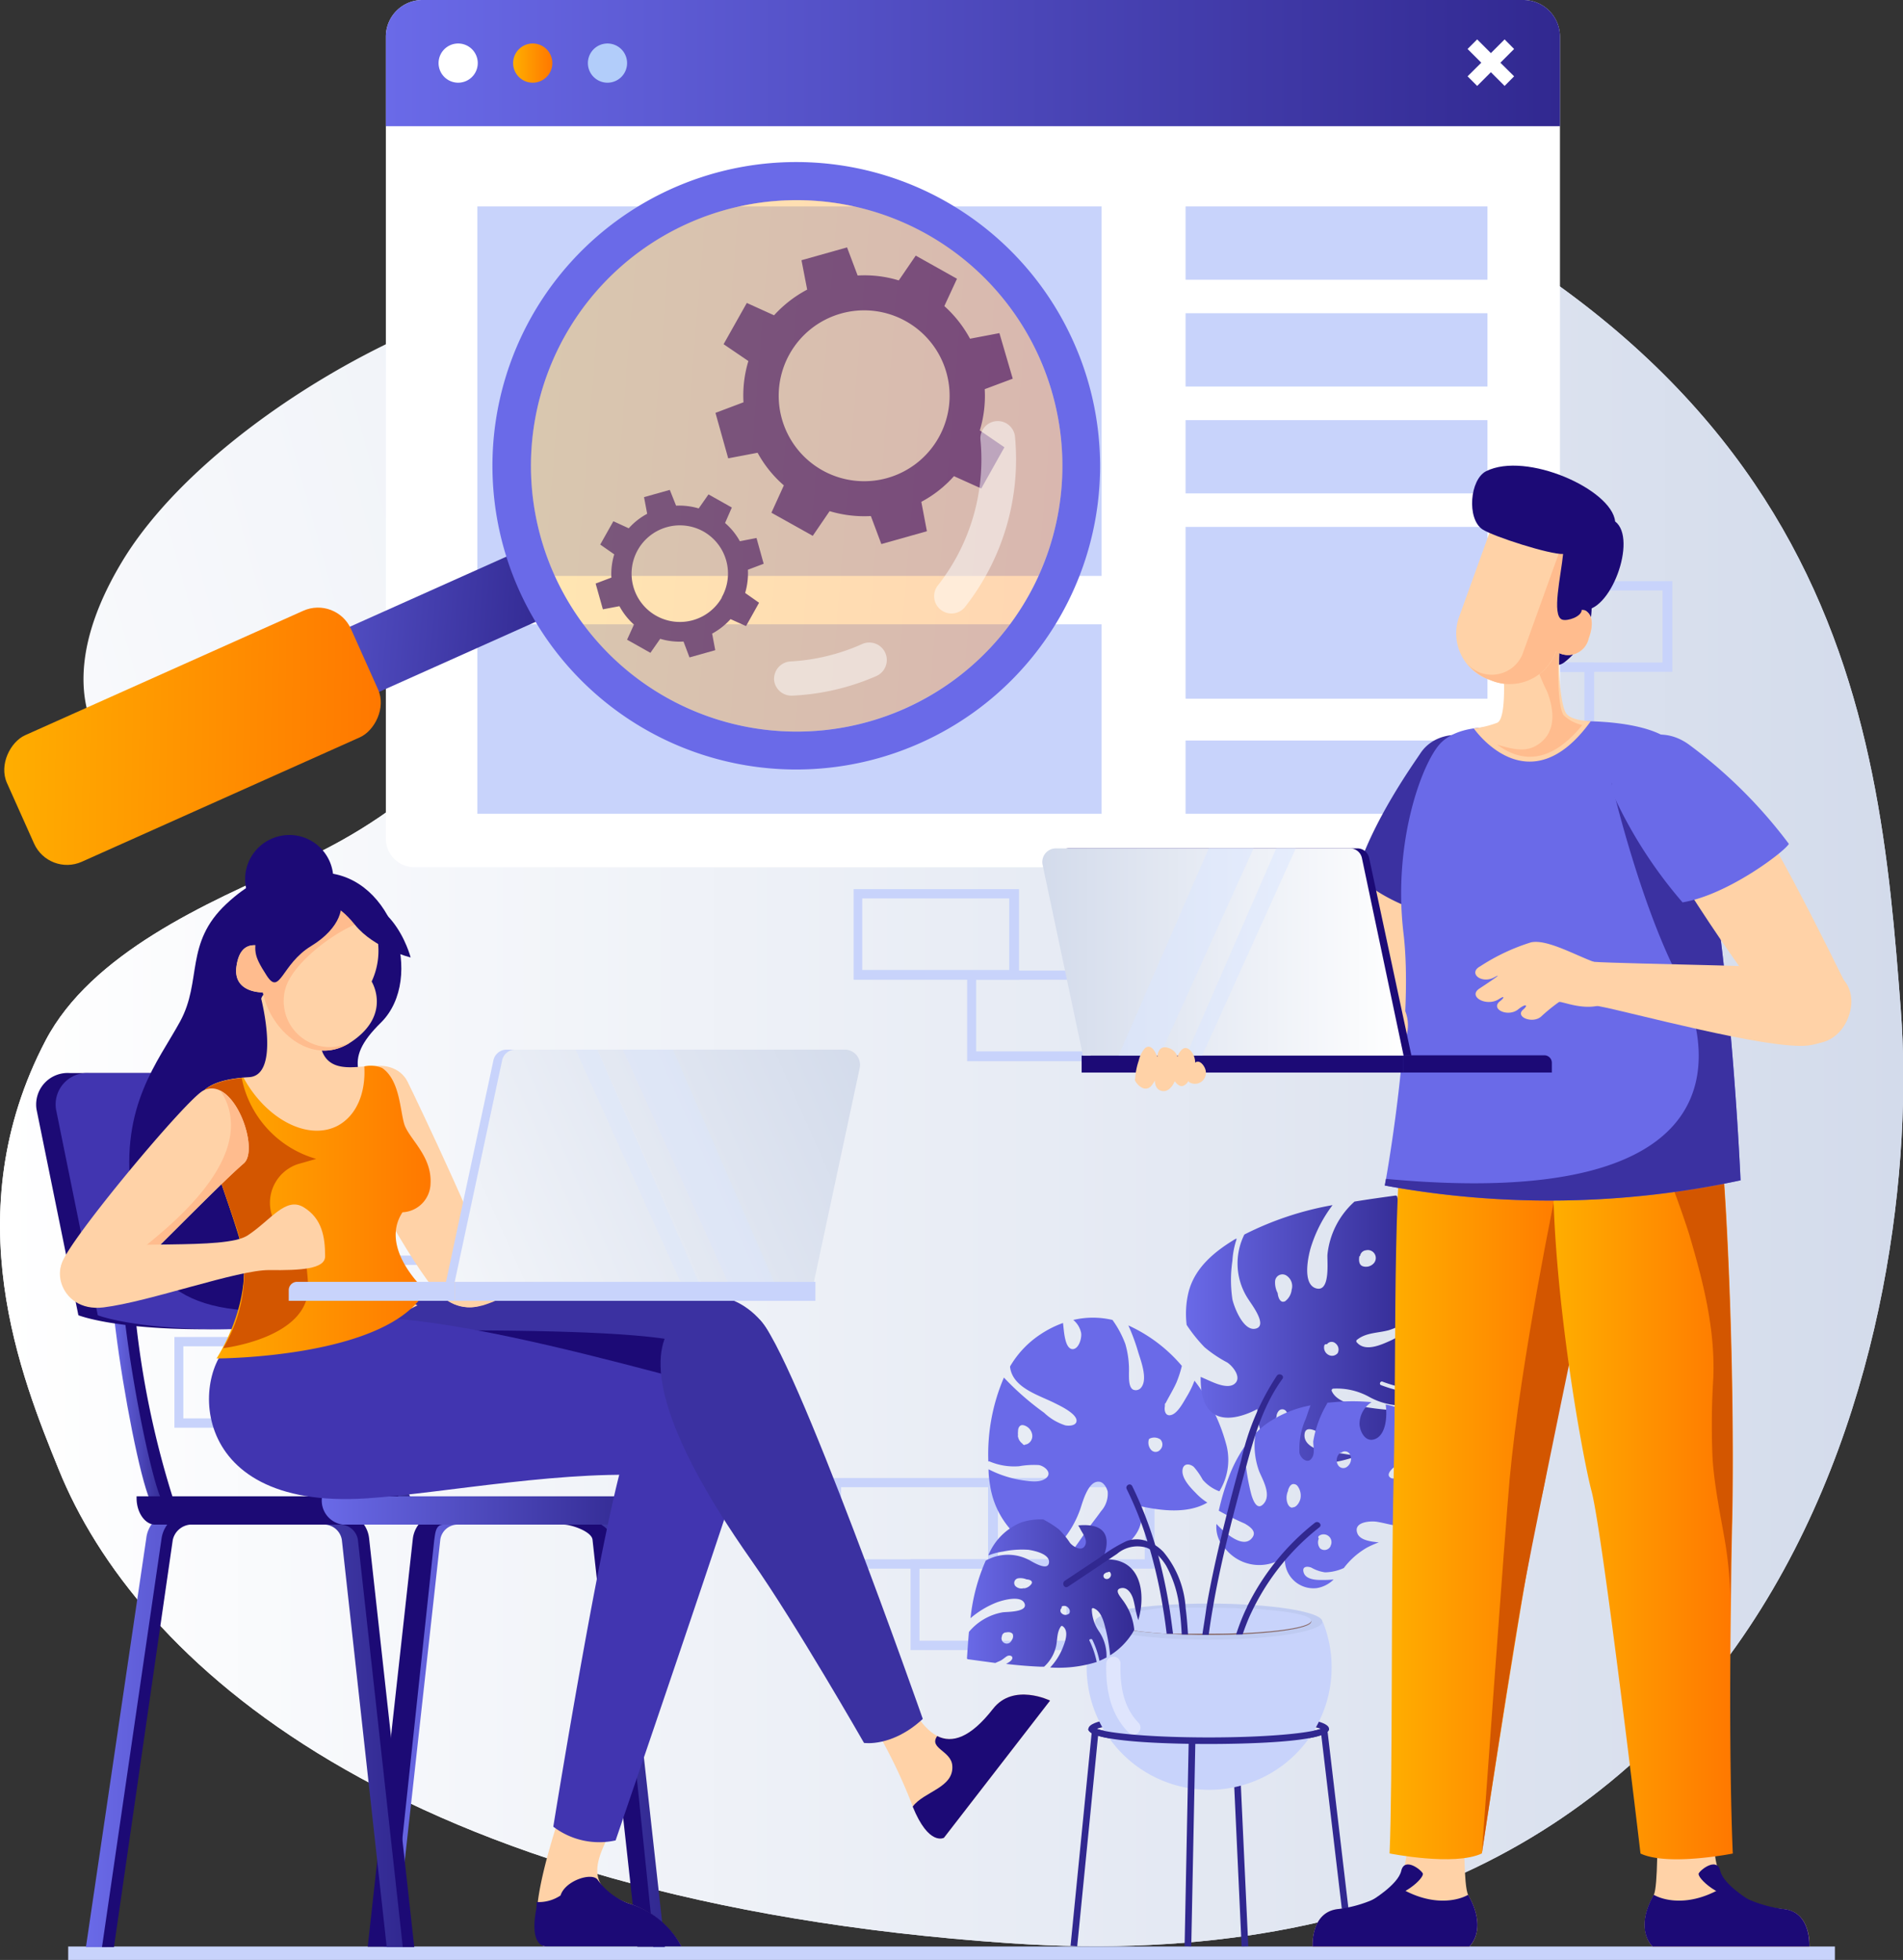 <svg xmlns="http://www.w3.org/2000/svg" xmlns:xlink="http://www.w3.org/1999/xlink" viewBox="0 0 194.22 200.04"><rect x="0" y="0" width="194.22" height="200.04" fill="#333333" stroke="none"/><defs><style>.cls-1{fill:url(#Безымянный_градиент_330);}.cls-2{fill:url(#Безымянный_градиент_330-2);}.cls-3{fill:url(#Безымянный_градиент_330-3);}.cls-4{fill:#c8d3fb;}.cls-5{fill:#312890;}.cls-6{fill:#bfcbf1;}.cls-7{fill:#835f59;}.cls-27,.cls-8{fill:#fff;}.cls-8{opacity:0.42;}.cls-9{fill:#6a6ae8;}.cls-10{fill:url(#Безымянный_градиент_14);}.cls-11{fill:url(#Безымянный_градиент_14-2);}.cls-12{fill:url(#Безымянный_градиент_14-3);}.cls-13{fill:#1c0a75;}.cls-14{fill:url(#Безымянный_градиент_14-4);}.cls-15{fill:url(#Безымянный_градиент_14-5);}.cls-16{fill:url(#Безымянный_градиент_14-6);}.cls-17{fill:#4135b0;}.cls-18{fill:url(#Безымянный_градиент_14-7);}.cls-19{fill:#3b31a1;}.cls-20{fill:#1c0a76;}.cls-21{fill:#ffd2a7;}.cls-22{fill:url(#Безымянный_градиент_18);}.cls-23{fill:#d35600;}.cls-24{fill:#ffbc8e;}.cls-25{fill:url(#Безымянный_градиент_2);}.cls-26,.cls-34{fill:#dae7ff;}.cls-26{opacity:0.34;}.cls-28{fill:url(#Безымянный_градиент_14-8);}.cls-29{fill:#b2cdfa;}.cls-30{fill:url(#Безымянный_градиент_18-2);}.cls-31{fill:url(#Безымянный_градиент_18-3);}.cls-32{fill:url(#Безымянный_градиент_18-4);}.cls-33{fill:url(#Безымянный_градиент_2-2);}.cls-34,.cls-38{opacity:0.5;}.cls-35{fill:url(#Безымянный_градиент_14-9);}.cls-36{fill:url(#Безымянный_градиент_18-5);}.cls-37{opacity:0.3;fill:url(#Безымянный_градиент_18-6);}</style><linearGradient id="Безымянный_градиент_330" x1="-3.03" y1="138.78" x2="270.97" y2="52.78" gradientUnits="userSpaceOnUse"><stop offset="0" stop-color="#fff"/><stop offset="1" stop-color="#d3dbeb"/></linearGradient><linearGradient id="Безымянный_градиент_330-2" x1="0" y1="102.77" x2="194.22" y2="102.77" xlink:href="#Безымянный_градиент_330"/><linearGradient id="Безымянный_градиент_330-3" x1="-33.67" y1="72.85" x2="216.65" y2="4.45" xlink:href="#Безымянный_градиент_330"/><linearGradient id="Безымянный_градиент_14" x1="120.95" y1="135.74" x2="145.08" y2="135.74" gradientUnits="userSpaceOnUse"><stop offset="0" stop-color="#6a6ae8"/><stop offset="1" stop-color="#312890"/></linearGradient><linearGradient id="Безымянный_градиент_14-2" x1="98.66" y1="162.63" x2="116.48" y2="162.63" xlink:href="#Безымянный_градиент_14"/><linearGradient id="Безымянный_градиент_14-3" x1="124.55" y1="176.55" x2="153.23" y2="176.55" gradientTransform="translate(-85.37)" xlink:href="#Безымянный_градиент_14"/><linearGradient id="Безымянный_градиент_14-4" x1="94.14" y1="176.51" x2="126.53" y2="176.51" gradientTransform="translate(-85.37)" xlink:href="#Безымянный_градиент_14"/><linearGradient id="Безымянный_градиент_14-5" x1="96.85" y1="143.15" x2="102.23" y2="143.15" gradientTransform="translate(-85.37)" xlink:href="#Безымянный_градиент_14"/><linearGradient id="Безымянный_градиент_14-6" x1="122.38" y1="143.36" x2="127.37" y2="143.36" gradientTransform="translate(-85.37)" xlink:href="#Безымянный_градиент_14"/><linearGradient id="Безымянный_градиент_14-7" x1="118.18" y1="154.17" x2="150.83" y2="154.17" gradientTransform="translate(-85.37)" xlink:href="#Безымянный_градиент_14"/><linearGradient id="Безымянный_градиент_18" x1="105.67" y1="123.71" x2="129.32" y2="123.71" gradientTransform="translate(-85.37)" gradientUnits="userSpaceOnUse"><stop offset="0" stop-color="#ffae00"/><stop offset="1" stop-color="#ff7800"/></linearGradient><linearGradient id="Безымянный_градиент_2" x1="-33.3" y1="109.47" x2="26.68" y2="136.22" gradientTransform="matrix(-1, 0, 0, 1, 55.71, 0)" gradientUnits="userSpaceOnUse"><stop offset="0" stop-color="#d3dbeb"/><stop offset="1" stop-color="#fff"/></linearGradient><linearGradient id="Безымянный_градиент_14-8" x1="39.38" y1="6.44" x2="159.21" y2="6.44" xlink:href="#Безымянный_градиент_14"/><linearGradient id="Безымянный_градиент_18-2" x1="52.37" y1="6.44" x2="56.33" y2="6.44" gradientTransform="matrix(1, 0, 0, 1, 0, 0)" xlink:href="#Безымянный_градиент_18"/><linearGradient id="Безымянный_градиент_18-3" x1="141.82" y1="146.22" x2="160.38" y2="146.22" gradientTransform="matrix(1, 0, 0, 1, 0, 0)" xlink:href="#Безымянный_градиент_18"/><linearGradient id="Безымянный_градиент_18-4" x1="158.45" y1="146.22" x2="176.85" y2="146.22" gradientTransform="matrix(1, 0, 0, 1, 0, 0)" xlink:href="#Безымянный_градиент_18"/><linearGradient id="Безымянный_градиент_2-2" x1="106.34" y1="97.16" x2="143.25" y2="97.16" gradientTransform="matrix(1, 0, 0, 1, 0, 0)" xlink:href="#Безымянный_градиент_2"/><linearGradient id="Безымянный_градиент_14-9" x1="19.87" y1="70.95" x2="58.42" y2="70.95" gradientTransform="translate(-43.91 67.51) rotate(-61.25)" xlink:href="#Безымянный_градиент_14"/><linearGradient id="Безымянный_градиент_18-5" x1="-2.02" y1="81.12" x2="41.84" y2="81.12" gradientTransform="matrix(0.48, -0.74, 0.88, 0.41, -61.05, 56.89)" xlink:href="#Безымянный_градиент_18"/><linearGradient id="Безымянный_градиент_18-6" x1="54.46" y1="47.67" x2="108.72" y2="47.67" gradientTransform="translate(104.83 -43.98) rotate(74.11)" xlink:href="#Безымянный_градиент_18"/></defs><g id="Слой_2" data-name="Слой 2"><g id="Layer1"><path class="cls-1" d="M4.65,106.2C-4.61,123.88,2.19,140.61,6,150,13.8,169.28,40,194,103,198.33c81,5.56,93.3-64.86,91-95.2S188.17,33,121.69,10.86,81.27,65.59,30.12,88.14C21,92.15,9.29,97.35,4.65,106.2Z"/><path class="cls-2" d="M4.65,106.2C-4.61,123.88,2.19,140.61,6,150,13.8,169.28,40,194,103,198.33c81,5.56,93.3-64.86,91-95.2S188.17,33,121.69,10.86,81.27,65.59,30.12,88.14C21,92.15,9.29,97.35,4.65,106.2Z"/><path class="cls-3" d="M9.46,74.17a5.32,5.32,0,0,0,4.39,3.24c7.6.75,18.56-2.47,29.9-16.72,12.67-15.93,26.56-32.36,13-31.09S20.62,43.79,12.47,57.3C7.47,65.6,8.17,71.13,9.46,74.17Z"/><path class="cls-2" d="M4.65,106.2C-4.61,123.88,2.19,140.61,6,150,13.8,169.28,40,194,103,198.33c81,5.56,93.3-64.86,91-95.2S188.17,33,121.69,10.86,81.27,65.59,30.12,88.14C21,92.15,9.29,97.35,4.65,106.2Z"/><rect class="cls-4" x="6.96" y="198.67" width="180.31" height="1.37"/><path class="cls-4" d="M46.31,137.41H29.39v-9.26H46.31Zm-16-.95h15V129.1h-15Z"/><path class="cls-4" d="M34.71,145.72H17.8v-9.26H34.71Zm-16-.95h15v-7.36h-15Z"/><path class="cls-4" d="M88.07,57.67H71.15V48.42H88.07Zm-16-1h15V49.36h-15Z"/><path class="cls-4" d="M117.83,160.1H100.91v-9.25h16.92Zm-16-.95h15v-7.36h-15Z"/><path class="cls-4" d="M101.84,160.1H84.93v-9.25h16.91Zm-16-.95h15v-7.36h-15Z"/><path class="cls-4" d="M109.84,168.41H92.93v-9.26h16.91Zm-16-.95h15V160.1h-15Z"/><path class="cls-4" d="M104,100H87.12V90.75H104Zm-16-1h15V91.7h-15Z"/><path class="cls-4" d="M115.63,108.31H98.71V99.06h16.92Zm-16-1h15V100h-15Z"/><path class="cls-4" d="M170.68,68.57H153.77V59.31h16.91Zm-16-.95h15V60.26h-15Z"/><path class="cls-4" d="M154.7,68.57H137.79V59.31H154.7Zm-16-.95h15V60.26h-15Z"/><path class="cls-4" d="M162.7,76.88H145.79V67.62H162.7Zm-16-.95h15V68.57h-15Z"/><polygon class="cls-5" points="126.72 198.66 127.4 198.65 126.43 177.65 125.75 177.67 126.72 198.66"/><path class="cls-5" d="M111.09,176.45c0-1.44,9.4-1.56,12.28-1.56s12.27.12,12.27,1.56S126.25,178,123.37,178,111.09,177.89,111.09,176.45Zm12.28-.88c-6.32,0-10.43.48-11.43.88,1,.4,5.11.87,11.43.87s10.43-.47,11.43-.87C133.8,176.05,129.69,175.57,123.37,175.57Z"/><path class="cls-4" d="M135,165.51a12.5,12.5,0,1,1-23.19,0Z"/><path class="cls-6" d="M111.77,165.51c0,1,5.19,1.84,11.6,1.84s11.59-.83,11.59-1.84-5.19-1.84-11.59-1.84S111.77,164.5,111.77,165.51Z"/><path class="cls-7" d="M112.91,165.51c0,.75,4.68,1.36,10.46,1.36s10.45-.61,10.45-1.36-4.68-1.36-10.45-1.36S112.91,164.76,112.91,165.51Z"/><path class="cls-8" d="M112.91,169.73a.73.73,0,0,1,1.45,0c-.06,2.22.23,4.43,1.83,6.1.65.68-.38,1.71-1,1C113.29,174.92,112.83,172.34,112.91,169.73Z"/><path class="cls-5" d="M123.37,178c2.88,0,12.27-.11,12.27-1.55H135a.19.19,0,0,1,0-.12c-.41.42-4.68,1-11.63,1s-11.23-.57-11.64-1a.17.17,0,0,1,0,.12h-.68C111.09,177.89,120.49,178,123.37,178Z"/><polygon class="cls-5" points="137.4 198.65 138.07 198.6 135.48 176.63 134.8 176.67 137.4 198.65"/><polygon class="cls-5" points="109.94 198.65 112.11 176.76 111.43 176.71 109.26 198.6 109.94 198.65"/><polygon class="cls-5" points="121.58 198.66 122 177.67 121.32 177.65 120.9 198.64 121.58 198.66"/><path class="cls-4" d="M112.92,165.51c0,.55,2.51,1,6.13,1.24l.65,0,.92,0,.64,0,1.45,0h.66c1,0,1.9,0,2.79-.05l.66,0c4.08-.19,7-.68,7-1.28s-2.44-1-6-1.23l-.7,0c-1.05-.06-2.19-.09-3.37-.1h-.66c-.72,0-1.42,0-2.1,0l-.63,0-1,0c-.22,0-.44,0-.65,0C115.27,164.52,112.92,165,112.92,165.51Z"/><path class="cls-9" d="M123.22,153.36a6,6,0,0,1-1.2-1c-.53-.53-1.35-1.4-1.34-2.21s.7-.82,1.16-.43a7.31,7.31,0,0,1,.91,1.31,4.1,4.1,0,0,0,1.7,1.18,6.11,6.11,0,0,0,.75-4.59,18.34,18.34,0,0,0-3.29-6.7,9.89,9.89,0,0,1-.81,1.66c-.33.55-.87,1.59-1.5,1.82s-.81-.39-.71-.89a.19.19,0,0,1,0-.08h0c0-.05,0-.09,0-.14a.24.24,0,0,1,.08-.09c.36-.71.79-1.39,1.11-2.12a11.59,11.59,0,0,0,.54-1.67,15.6,15.6,0,0,0-5.46-4.13,20.13,20.13,0,0,1,1,2.71c.27.88,1,2.75.32,3.61a.69.69,0,0,1-.84.23c-.47-.26-.41-1.23-.42-1.66a9.51,9.51,0,0,0-.37-3,10.31,10.31,0,0,0-1.31-2.45,8.7,8.7,0,0,0-4,0,2.32,2.32,0,0,1,.8,1.33c.08.49-.21,1.61-.85,1.65-.84,0-.9-1.91-1-2.67a10.57,10.57,0,0,0-2.3,1.16,9.86,9.86,0,0,0-3.1,3.27s0,0,0,.08c.27,2.14,3,2.87,4.62,3.7.5.25,2.39,1.14,2.14,1.9-.13.4-.8.4-1.12.34a5.6,5.6,0,0,1-2.17-1.29,28.2,28.2,0,0,1-4.1-3.59,19.81,19.81,0,0,0-1.59,8.57.17.17,0,0,1,.14,0,6.45,6.45,0,0,0,3,.48,8.58,8.58,0,0,1,2-.12c.55.08,1.4.75.79,1.3s-1.7.35-2.34.27a11.3,11.3,0,0,1-3.57-1.14c0,.71.11,1.33.18,1.79a8.79,8.79,0,0,0,3.8,5.87,9.49,9.49,0,0,0,2.15,1,10.25,10.25,0,0,0,3.23-4.59c.26-.76.8-2.87,1.89-2.8.49,0,.82.63.91,1a2.65,2.65,0,0,1-.67,2c-.58.82-1.21,1.58-1.78,2.42s-1.11,1.59-1.71,2.36a9.7,9.7,0,0,0,4.15-.33c2.09-.65,4.28-2.82,3.12-5C118.45,154.2,121.21,154.54,123.22,153.36Zm-18.46-5.94h-.09a.17.17,0,0,1-.26,0l-.08-.09a1.13,1.13,0,0,1-.43-.69.13.13,0,0,1,0-.14,2,2,0,0,1,0-.42c0-.32.15-.69.54-.62a1.18,1.18,0,0,1,.91,1A.9.9,0,0,1,104.76,147.42Zm13.67.52a.61.61,0,0,1-.91.08,1.11,1.11,0,0,1-.27-1.09.17.17,0,0,1,.11-.11h0a1.08,1.08,0,0,1,1.07.1A.74.74,0,0,1,118.43,147.94Z"/><path class="cls-10" d="M141.05,141a14.32,14.32,0,0,0,3.53.85,18.87,18.87,0,0,0,.3-7.19,10,10,0,0,1-2.92,2.15c-1,.45-2.62,1.21-3.48.2a.17.17,0,0,1,0-.25c.93-.77,2.17-.69,3.28-1a6.37,6.37,0,0,0,3-2c0-.2,0-.4-.07-.59-.22-1.77-.53-3.53-.88-5.28l0,.1c-.15.31-.43,1-.83,1s-.51-.38-.44-.67c.12-.44.54-.8.72-1.23a7.19,7.19,0,0,0,.27-.78c-.29-1.39-.61-2.77-.93-4.16,0-.1-.12-.13-.22-.12-1.37.19-2.76.38-4.14.61a8.42,8.42,0,0,0-2.76,5.4c-.05.62.33,3.86-1.14,3.46s-.83-3.33-.52-4.3A14,14,0,0,1,136,123a32.2,32.2,0,0,0-9,3,6.61,6.61,0,0,0,.46,6.69c.3.48,2,2.69.63,2.93-1.18.21-2.11-2.12-2.31-3a13.34,13.34,0,0,1,0-3.94,8.4,8.4,0,0,1,.44-2.24l-.11,0c-2.12,1.27-4.15,2.91-4.8,5.41a9.39,9.39,0,0,0-.2,3.38,15.88,15.88,0,0,0,1.82,2.27,12.91,12.91,0,0,0,2.32,1.56c.58.38,1.56,1.59.71,2.21-.69.5-2-.11-2.63-.39l-.79-.35c-.1,6.75,5.78,3.26,5.78,3.29,0,6.19,6.28,6.24,10.16,4.8q-.58-.12-1.17-.21c-.77-.13-1.56-.18-2.33-.33s-2-.69-1.83-1.76c.14-.92,1.34-.18,1.78.07a9.86,9.86,0,0,0,5,1.51,6.49,6.49,0,0,0,.55-.36A10.87,10.87,0,0,0,143.7,144a30.58,30.58,0,0,1-4.48-.41c-1.07-.18-2.77-.47-3.29-1.59a.18.18,0,0,1,.15-.27,6.81,6.81,0,0,1,3.67.85,7.08,7.08,0,0,0,4.25.83,10.73,10.73,0,0,0,.45-1.11.64.64,0,0,0,0-.07,14.65,14.65,0,0,1-3.51-.86C140.75,141.29,140.84,141,141.05,141Zm-2.33-12.71a.13.13,0,0,1,.09-.11.68.68,0,0,1,.6-.57.81.81,0,0,1,.71,1.41,1.06,1.06,0,0,1-1,.23C138.72,129.14,138.67,128.7,138.72,128.32Zm-7.59,16.59a.65.65,0,0,1-.85,0c-.11-.08-.06-.2,0-.26a.93.93,0,0,1,.24-.63.49.49,0,0,1,.78.1A.6.6,0,0,1,131.13,144.91Zm.7-13.29a1.69,1.69,0,0,1-.67,1.22c-.49.24-.7-.37-.75-.74a.09.09,0,0,1,0-.07,2.31,2.31,0,0,1-.27-1.28.75.75,0,0,1,1.21-.49A1.28,1.28,0,0,1,131.83,131.62Zm4.65,6.56a.73.73,0,0,1-.86.15.85.85,0,0,1-.47-.94.19.19,0,0,1,.27-.15.59.59,0,0,1,.89-.09A.79.79,0,0,1,136.48,138.18Z"/><path class="cls-11" d="M111.19,167.45a9.05,9.05,0,0,1,.74,2.18,13.08,13.08,0,0,1-4.75.56,6.33,6.33,0,0,0,1.28-2c.25-.63.67-1.72,0-2.21a.14.14,0,0,0-.17,0c-.46.63-.35,1.41-.53,2.13a4,4,0,0,1-1.2,2l-.39,0c-1.19-.05-2.37-.15-3.54-.29l.06,0c.2-.11.61-.33.63-.58s-.27-.3-.46-.24-.5.38-.78.51l-.5.22-2.8-.38a.11.11,0,0,1-.09-.13c.06-.88.12-1.77.2-2.66a5.77,5.77,0,0,1,3.45-2c.4-.06,2.57,0,2.23-.89s-2.24-.35-2.87-.11a9.37,9.37,0,0,0-2.65,1.6,19.6,19.6,0,0,1,1.55-5.87,4.59,4.59,0,0,1,4.46-.05c.33.17,1.88,1.16,2,.26s-1.51-1.23-2.09-1.32a9.55,9.55,0,0,0-2.61.18,6.49,6.49,0,0,0-1.47.39s0,0,0-.06a6.11,6.11,0,0,1,3.35-3.31,6.43,6.43,0,0,1,2.23-.3,10.2,10.2,0,0,1,1.58,1,7.94,7.94,0,0,1,1.15,1.39c.28.35,1.13.91,1.5.34s-.17-1.24-.39-1.65a4.39,4.39,0,0,0-.27-.47c4.47-.41,2.44,3.49,2.46,3.49,4.1-.35,4.44,3.65,3.67,6.18-.07-.25-.14-.49-.2-.73-.12-.49-.19-1-.33-1.46s-.55-1.23-1.25-1.07-.05.86.13,1.13a6,6,0,0,1,1.24,3.11c-.06.12-.13.24-.2.36a7.24,7.24,0,0,1-2.26,2.25,18,18,0,0,0-.49-2.81c-.17-.67-.44-1.73-1.21-2a.12.12,0,0,0-.17.11,4.15,4.15,0,0,0,.74,2.27,4.42,4.42,0,0,1,.76,2.65c-.24.12-.47.24-.72.34l0,0a9.05,9.05,0,0,0-.74-2.18C111.35,167.24,111.13,167.32,111.19,167.45Zm-8.53-.83a.1.1,0,0,0-.07,0,.45.45,0,0,0-.34.41.53.53,0,0,0,1,.38.66.66,0,0,0,.11-.63C103.2,166.57,102.91,166.56,102.66,166.62ZM113.28,161a.4.4,0,0,0,0-.54.11.11,0,0,0-.17,0,.67.67,0,0,0-.41.18.31.31,0,0,0,.1.49A.4.4,0,0,0,113.28,161Zm-8.77,1.12a1.1,1.1,0,0,0,.78-.49c.14-.32-.28-.42-.52-.43h0a1.63,1.63,0,0,0-.86-.11.48.48,0,0,0-.27.8A.87.87,0,0,0,104.51,162.09Zm4.58,2.61a.45.45,0,0,0,0-.55.56.56,0,0,0-.65-.25.12.12,0,0,0-.08.18.36.36,0,0,0,0,.56A.55.55,0,0,0,109.09,164.7Z"/><path class="cls-9" d="M146.65,153l-1.24-.08c-.85-.07-2,.07-2.72-.5a.19.19,0,0,1,0-.29c1.3-1.1,2.73.11,4.12.17a12.94,12.94,0,0,0,.08-3.15,7.48,7.48,0,0,0-.53-2.25,14.63,14.63,0,0,1-2.47,3c-.41.33-1.46,1.31-2,.91s.44-1.13.75-1.34a14.05,14.05,0,0,0,3.54-2.95,5,5,0,0,0-2.33-2.36,10.52,10.52,0,0,0-2.43-.81c.19,1.31,0,3.25-1.22,3.57-.86.23-1.39-.76-1.45-1.55a2.68,2.68,0,0,1,1.23-2.26,20.58,20.58,0,0,0-3.84,0l-.69.06a.24.24,0,0,1,0,.08,11,11,0,0,0-1.42,3.87c0,.5.17,1.16-.1,1.63-.41.75-1.19.13-1.31-.47a7.51,7.51,0,0,1,.66-3.5c.14-.43.3-.89.47-1.34a11.5,11.5,0,0,0-4.38,1.8,8.22,8.22,0,0,0-1.23,1.05,7.69,7.69,0,0,0,.37,3.88c.35.86,1.34,2.48.38,3.39-.66.62-1.05-.57-1.19-1.06a21.82,21.82,0,0,1-.68-4.85,14.31,14.31,0,0,0-1.63,3.16,24.3,24.3,0,0,0-1,3.38,28.19,28.19,0,0,0,2.64,1.31c.41.24,1.23.73.83,1.36-.82,1.3-2.67-.2-3.71-1.32a3.21,3.21,0,0,0,1,2.64,4.43,4.43,0,0,0,6,.69,2.92,2.92,0,0,0,3.24,3.22,3.17,3.17,0,0,0,1.72-.88,11.56,11.56,0,0,1-1.31.05c-.56,0-1.52-.07-1.74-.74s.37-.68.78-.52a3.82,3.82,0,0,0,1.4.48,4.8,4.8,0,0,0,1.91-.44,7.89,7.89,0,0,1,2.39-2.1,10.31,10.31,0,0,1,1.18-.52c-.78-.07-1.93-.21-2.19-.93-.44-1.19,1.38-1.27,2-1.17.81.13,1.6.39,2.43.45a6,6,0,0,0,2.07-.23c.14-.1.28-.2.41-.31A4.36,4.36,0,0,0,146.65,153Zm-14.74.88c-.37,0-.55-.45-.59-.79a1.72,1.72,0,0,1,.15-.95.25.25,0,0,1,0-.08c.08-.23.21-.51.45-.58a.51.51,0,0,1,.49.17,1.62,1.62,0,0,1,.32,1.27C132.67,153.27,132.34,153.87,131.91,153.85Zm4.6-4.43a1,1,0,0,1,.28-1.18.21.21,0,0,1,.1,0,.58.58,0,0,1,.91.22,1,1,0,0,1-.34,1.23A.62.62,0,0,1,136.51,149.42Zm-.72,8.37a.69.69,0,0,1-1.07.21,1,1,0,0,1-.12-1,.18.18,0,0,1,0-.26A.8.8,0,0,1,135.79,157.79Z"/><path class="cls-5" d="M126.16,166.82l.66,0c.23-.67.48-1.33.78-2l.25-.52a24.28,24.28,0,0,1,6.81-8.42c.33-.26-.13-.71-.46-.46a24.79,24.79,0,0,0-6.94,8.6c0,.09-.08.17-.11.25A21,21,0,0,0,126.16,166.82Z"/><path class="cls-5" d="M122.71,166.86h.65c.12-.91.26-1.82.42-2.72.26-1.56.58-3.12.92-4.66.73-3.27,1.6-6.5,2.47-9.74s1.76-6.3,3.71-9c.25-.34-.32-.66-.56-.33a25.54,25.54,0,0,0-3.64,8.61c-1,3.61-1.94,7.23-2.74,10.88-.3,1.4-.59,2.81-.82,4.22C123,165.05,122.83,166,122.71,166.86Z"/><path class="cls-5" d="M115,152a36.23,36.23,0,0,1,2.11,5.33c.09.26.16.52.24.78h0a49.7,49.7,0,0,1,1.37,6.18c.14.81.25,1.64.35,2.46l.65,0c-.11-.85-.22-1.68-.35-2.52a52,52,0,0,0-1.18-5.54c-.09-.33-.18-.67-.29-1a39.43,39.43,0,0,0-2.34-6C115.36,151.29,114.8,151.62,115,152Z"/><path class="cls-5" d="M109,161.94c1.68-1.11,3.35-2.24,5-3.34a3.22,3.22,0,0,1,3-.64,1.87,1.87,0,0,1,.32.15,3.34,3.34,0,0,1,.84.61,5.4,5.4,0,0,1,.85,1.07,11.45,11.45,0,0,1,1.37,4.42c.12.86.18,1.74.23,2.61l.64,0c-.06-.87-.12-1.77-.24-2.66a9.87,9.87,0,0,0-2.27-5.76,4.44,4.44,0,0,0-.87-.71,3.38,3.38,0,0,0-.79-.38,3,3,0,0,0-2.15,0,15.46,15.46,0,0,0-2.76,1.71l-3.52,2.34C108.33,161.63,108.64,162.17,109,161.94Z"/><path class="cls-12" d="M46.62,154.41h13.8A3,3,0,0,1,63.24,157l4.62,41.73H66.69L62.1,157.12a1.79,1.79,0,0,0-1.68-1.51H46.62a1.79,1.79,0,0,0-1.68,1.51l-4.6,41.57H39.18L43.8,157A3,3,0,0,1,46.62,154.41Z"/><path class="cls-13" d="M45,154.41l12.84.05c1.37,0,4.42,1.09,4.62,2.49l4.31,41.74H65.05l-4.58-41.56c-.12-.83-2.14-1.52-2.94-1.52H45.26c-.8,0-.83.83-.95,1.65l-4.42,41.43H37.53L42.14,157A3,3,0,0,1,45,154.41Z"/><path class="cls-14" d="M17.77,154.33H33.52A3.58,3.58,0,0,1,36.85,157l4.31,41.73H39.47l-4.58-41.55a1.85,1.85,0,0,0-1.7-1.57H18.1c-.8,0-.43.54-.55,1.39l-6.63,41.73H8.77L14.93,157A3,3,0,0,1,17.77,154.33Z"/><path class="cls-13" d="M19.41,154.33H34.84A3,3,0,0,1,37.67,157l4.61,41.73H41.11l-4.58-41.55a1.84,1.84,0,0,0-1.69-1.57H19.41a2,2,0,0,0-1.78,1.58l-6,41.54H10.41l6.09-41.78A3.16,3.16,0,0,1,19.41,154.33Z"/><path class="cls-15" d="M16.86,153.09H15.3c-1-2.25-2.69-10.83-3.5-17.36-.1-.79-.17-1.4-.22-1.73l-.1-.59,1.14-.2C13.69,140,16.63,152.82,16.86,153.09Z"/><path class="cls-13" d="M17.71,153.09H16.49c-1-2.12-2.8-10.78-3.65-17.57-.1-.77-.17-1.37-.22-1.69l1.13-.2A92.86,92.86,0,0,0,17.71,153.09Z"/><path class="cls-13" d="M37.32,135.36c.25,1.9,1.91,10.85,2.45,13.59a22.75,22.75,0,0,0,1.13,4.14H39.74c-1-2.4-2.7-11-3.56-17.57-.09-.68-.31-2.11-.31-2.11l1.14-.2S37.23,134.66,37.32,135.36Z"/><path class="cls-16" d="M42,153.09H40.81c-1-2.2-2.75-10.84-3.57-17.53-.1-.79-.18-1.41-.23-1.73l1.14-.2C39.38,146.58,41.72,152.6,42,153.09Z"/><path class="cls-13" d="M7.14,109.52H30.21a4.68,4.68,0,0,1,4.56,3.72l3,21a99.59,99.59,0,0,1-16.85,1.43c-9.38,0-12.92-1.43-12.92-1.43l-4.27-21A3.22,3.22,0,0,1,7.14,109.52Z"/><path class="cls-17" d="M9.1,109.52H32.18a4.68,4.68,0,0,1,4.55,3.72l4.27,21a126.5,126.5,0,0,1-18.09,1.43c-9.39,0-12.93-1.43-12.93-1.43l-4.26-21A3.21,3.21,0,0,1,9.1,109.52Z"/><path class="cls-13" d="M41.82,152.72a1.37,1.37,0,0,1,0,.19c0,1.49-.85,2.7-1.89,2.7H15.82c-1,0-1.88-1.21-1.88-2.7,0-.06,0-.12,0-.19Z"/><path class="cls-18" d="M65.45,152.72c0,.07,0,.13,0,.19a2.47,2.47,0,0,1-2.14,2.7H35a2.47,2.47,0,0,1-2.15-2.7,1.37,1.37,0,0,1,0-.19Z"/><path class="cls-19" d="M34.83,131.9c12.93-.23,37.52.24,39.06.54,3.71.75,8.62,6.74,1.45,10.17-6,2.86-42.87,16.71-48.05-.11C25.39,136.33,30.9,132,34.83,131.9Z"/><path class="cls-20" d="M71.43,137.76c.48.55,5.81,3.94,3.91,4.85-6,2.86-42.87,16.71-48.05-.11a7.64,7.64,0,0,1,1-6.78C29.92,136.23,68.84,134.72,71.43,137.76Z"/><path class="cls-17" d="M37.41,152.93c7.87-.51,20.83-3.08,30.34-2.24s7.9-8.36,1.59-10c-6.59-1.73-19.73-5.3-28.58-6.06s-12.41,0-16.71,2.17S18.26,154.18,37.41,152.93Z"/><path class="cls-20" d="M25.25,88.3A4.5,4.5,0,1,0,31,85.47,4.52,4.52,0,0,0,25.25,88.3Z"/><path class="cls-20" d="M33.1,89.08c-2.54-.12-5.72-.83-10,3.18s-2.45,7.84-4.72,12-6.09,8.55-5,17.46c.92,7.45,3.5,12.75,15.71,12s11.83-14.81,9.82-19.32-4.22-5.93,0-10.06C43.37,99.86,40.16,89.43,33.1,89.08Z"/><path class="cls-21" d="M34.94,113.45c.62,4.52,7.42,16.07,9.65,18.43s6,2,5.83-.95c-.17-2.47-8.14-19.17-8.83-20.54C40.11,107.44,34.26,108.58,34.94,113.45Z"/><path class="cls-21" d="M26.66,101.94s2,7.82-1.24,8c-1.82.1-4.35.48-5.07,2-.57,1.18.34,3.12,1.16,5.63,2.11,6.43,2.9,8.14,3.23,10a14.87,14.87,0,0,1-2,10s10.5.44,19.87-4.34c0,0-3.27-1.49-3.25-4.83a9.06,9.06,0,0,1,1.69-4.67,3,3,0,0,0,2.86-2.94c.15-2.88-2.27-4.59-2.7-6.12S40.77,110.22,39,109c-1.29-.9-6.35,1.83-6.41-3.46S27.06,100.27,26.66,101.94Z"/><path class="cls-22" d="M22.1,138.65s17.51,0,21.33-6.92c0,0-4.8-4.28-2.35-8a3,3,0,0,0,2.86-2.94c.15-2.88-2.27-4.59-2.7-6.12S40.77,110.22,39,109a3.13,3.13,0,0,0-1.82-.16c.16,2.7-.78,5-2.7,6.05-3,1.58-7.27-.6-9.62-4.88-1.74.15-3.85.59-4.5,1.93-.57,1.18,4.06,13.77,4.39,15.66C25.72,133.22,22.1,138.65,22.1,138.65Z"/><path class="cls-23" d="M22.77,137.6s8.68-1,8.68-6.18c0-1.16-.46-4.69-.46-4.69A4.08,4.08,0,0,1,27.74,124a4.16,4.16,0,0,1,2.65-5.18l1.88-.54a10.77,10.77,0,0,1-7.4-7.41c-.08-.28-.14-.57-.2-.85-1.7.17-3.69.63-4.32,1.92s.34,3.12,1.16,5.63c2.11,6.44,2.9,8.14,3.23,10A14.87,14.87,0,0,1,22.77,137.6Z"/><path class="cls-21" d="M24.88,118.74C22.24,121,13,130.61,11,132.22a3,3,0,0,1-4.69-3.28C7,126.58,19,112.23,20.73,111.32,23.85,109.69,26.54,117.31,24.88,118.74Z"/><path class="cls-24" d="M10.86,130.94c.74-.67,1.41-1.41,2.12-2.1,1.41-1.38,3-2.55,4.45-3.88,2.83-2.58,6.52-6.65,6.11-10.74a5.91,5.91,0,0,0-1.07-2.91c2.26,1.1,3.75,6.28,2.41,7.43C22.24,121,14,129.54,11.93,131.16a3.89,3.89,0,0,1-2.34.83C10,131.65,10.45,131.3,10.86,130.94Z"/><path class="cls-21" d="M38.45,95.43a7.44,7.44,0,0,1-.52,4.75s2.08,3.31-2,6.11-8.4-1.16-9.1-5c0,0-3.09.1-2.7-2.65s2.15-2.38,3.86-1.58c0,0,4.1-5.75,6.27-5.32S38.08,92.81,38.45,95.43Z"/><path class="cls-24" d="M24.14,98.63c.38-2.75,2.15-2.38,3.86-1.58,0,0,4.1-5.75,6.27-5.32,1.74.34,3.13.83,3.81,2.36-1.31-.77-7.95,3.42-8.94,6.77a4.7,4.7,0,0,0,5.38,5.93,7.34,7.34,0,0,0,1.19-.35c-4,2.49-8.19-1.38-8.87-5.16C26.84,101.28,23.75,101.38,24.14,98.63Z"/><path class="cls-21" d="M7.83,127.65c4.52-1.18,15.08,0,17.45-1.56s3.88-4,5.73-2.86,2.17,3,2.17,5c0,1.29-2.46,1.44-5.68,1.4s-12.26,3.24-16.94,3.81S4.77,128.45,7.83,127.65Z"/><path class="cls-21" d="M45.28,127.65c4.06-2.31,17.4-3.76,19.29-5.87s1.56-4.41,4.49-3.89,3.57,1.42,4,3.33-2.3,3-5.49,3.36S53,132.19,49.25,133.24C44.76,134.5,42.52,129.2,45.28,127.65Z"/><path class="cls-20" d="M33.13,92.27s1.13-.32,3.1,2.12,5.68,3.33,5.68,3.33S39.82,89.66,33.13,92.27Z"/><path class="cls-20" d="M34.54,91.41c.7,1,.26,3.29-2.79,5.15s-3.16,5.15-4.54,3-1.33-2.49-.85-4.83S33,89.22,34.54,91.41Z"/><rect class="cls-4" x="46.41" y="130.83" width="36.81" height="1.94"/><path class="cls-4" d="M46.41,132.77H29.47v-1.09a.85.85,0,0,1,.85-.85H46.41Z"/><path class="cls-4" d="M82.18,130.83H45.52l4.83-22.57a1.38,1.38,0,0,1,1.32-1.13h33a2.14,2.14,0,0,1,2,2.65Z"/><path class="cls-25" d="M83.07,130.83H46.41l4.83-22.57a1.38,1.38,0,0,1,1.32-1.13H86.28a1.56,1.56,0,0,1,1.45,1.93Z"/><polygon class="cls-26" points="68.68 107.13 79 130.83 74.28 130.83 63.57 107.13 68.68 107.13"/><polygon class="cls-26" points="60.96 107.13 71.29 130.83 69.45 130.83 58.74 107.13 60.96 107.13"/><path class="cls-21" d="M64.16,194.27c-6-2.17-1.93-6.18-.85-9.63l-5.57-1.14s-2.68,7.39-2.93,11.46.9,3.69.9,3.69l13.83,0A9.51,9.51,0,0,0,64.16,194.27Z"/><path class="cls-20" d="M64.16,194.27A6.77,6.77,0,0,1,61,191.86c-.57-.8-3.32.07-3.79,1.6a4,4,0,0,1-2.44.67,3.94,3.94,0,0,1-.05.78c-.72,3.9,1,3.74,1,3.74l13.83,0A9,9,0,0,0,64.16,194.27Z"/><path class="cls-17" d="M64.31,147.05c-2.16,4.15-7.84,39.39-7.84,39.39a7.73,7.73,0,0,0,6.36,1.4S75.4,151.09,76,148.56C76.49,146.55,67.86,140.22,64.31,147.05Z"/><path class="cls-21" d="M88,174.24,92,172c2,4.85,4.82,8.24,9.35,2.41,2.08-2.69,5.83-.85,5.83-.85l-10.83,14s-1.64.95-3.35-3.59A54.46,54.46,0,0,0,88,174.24Z"/><path class="cls-20" d="M97.19,180.19c-.13-1.51-2.43-1.74-1.54-3,1.53.77,3.39.18,5.69-2.77,2.08-2.69,5.83-.85,5.83-.85l-10.83,14s-1.54.89-3.19-3.18C94.29,182.84,97.39,182.47,97.19,180.19Z"/><path class="cls-19" d="M76.73,159.32c4.43,6.3,11.45,18.57,11.45,18.57s2.86.46,6-2.45c0,0-13.3-37.91-16.73-40.82C74.25,131.9,57,131.27,76.73,159.32Z"/><path class="cls-27" d="M159.21,3.74V85.59a2.94,2.94,0,0,1-2.93,2.93H42.3a2.93,2.93,0,0,1-2.92-2.93V3.74A3.74,3.74,0,0,1,43.12,0H155.47A3.75,3.75,0,0,1,159.21,3.74Z"/><path class="cls-28" d="M159.21,12.88H39.38V3.74A3.73,3.73,0,0,1,43.12,0H155.47a3.74,3.74,0,0,1,3.74,3.74Z"/><path class="cls-29" d="M60,6.44a2,2,0,1,1,2,2A2,2,0,0,1,60,6.44Z"/><path class="cls-30" d="M52.37,6.44a2,2,0,1,1,2,2A2,2,0,0,1,52.37,6.44Z"/><path class="cls-27" d="M44.76,6.44a2,2,0,1,1,2,2A2,2,0,0,1,44.76,6.44Z"/><polygon class="cls-27" points="149.78 5 150.76 4.02 152.16 5.42 153.56 4.02 154.53 5 153.13 6.4 154.53 7.79 153.56 8.77 152.16 7.37 150.76 8.77 149.78 7.79 151.18 6.4 149.78 5"/><rect class="cls-4" x="48.72" y="21.07" width="63.71" height="37.71"/><rect class="cls-4" x="121" y="21.07" width="30.81" height="7.48"/><rect class="cls-4" x="121" y="75.58" width="30.81" height="7.48"/><rect class="cls-4" x="121" y="53.78" width="30.81" height="17.53"/><rect class="cls-4" x="121" y="42.88" width="30.81" height="7.48"/><rect class="cls-4" x="121" y="31.97" width="30.81" height="7.48"/><rect class="cls-4" x="48.72" y="63.72" width="63.71" height="19.34"/><path class="cls-17" d="M97.67,28.45l-4.21-2.36-1.73,2.53a12,12,0,0,0-4.2-.5l-1.08-2.87L81.8,26.56l.58,3A12.37,12.37,0,0,0,79,32.18l-2.78-1.26-2.37,4.21,2.53,1.72a12.1,12.1,0,0,0-.5,4.21l-2.86,1.08,1.3,4.64,3-.57A12,12,0,0,0,80,49.54l-1.27,2.79,4.22,2.36,1.72-2.52a12.32,12.32,0,0,0,4.21.5l1.07,2.86,4.65-1.31-.57-3a12,12,0,0,0,3.33-2.62l2.79,1.26,2.36-4.21L100,43.93a12.1,12.1,0,0,0,.5-4.21l2.86-1.07L102,34l-3,.57a12.37,12.37,0,0,0-2.62-3.33ZM95.8,44.66a8.72,8.72,0,1,1-3.34-11.87A8.71,8.71,0,0,1,95.8,44.66Z"/><path class="cls-17" d="M74.69,51.8l-2.38-1.34-1,1.43A7.13,7.13,0,0,0,69,51.61L68.36,50l-2.63.74.32,1.7a6.83,6.83,0,0,0-1.88,1.48l-1.57-.72-1.34,2.38,1.43,1a6.86,6.86,0,0,0-.29,2.37l-1.61.61.74,2.63,1.69-.32a7,7,0,0,0,1.48,1.88L64,65.29l2.38,1.34,1-1.43a6.91,6.91,0,0,0,2.38.28l.61,1.62L73,66.36l-.32-1.69a7.07,7.07,0,0,0,1.88-1.48l1.58.71,1.33-2.38-1.42-1a7.1,7.1,0,0,0,.28-2.37l1.61-.61-.73-2.63-1.7.33A6.69,6.69,0,0,0,74,53.38Zm-1,9.16a4.93,4.93,0,1,1-1.89-6.71A4.93,4.93,0,0,1,73.64,61Z"/><path class="cls-20" d="M162.44,61.75A6.55,6.55,0,0,0,161,59.41s-2.12,6.16-2.6,6.62-1,1.14-.5,1.59a1.47,1.47,0,0,0,1.73,0A7.1,7.1,0,0,0,162.44,61.75Z"/><path class="cls-21" d="M149.45,187l-5.88.3c.38,4.82-2,7.1-6.94,7.55-2.9.26-2.67,3.83-2.67,3.83h16s1.93-1.68-.12-5.28C149.36,192.51,149.45,187,149.45,187Z"/><path class="cls-20" d="M136.63,194.84c-2.9.26-2.67,3.83-2.67,3.83h16s1.93-1.68-.12-5.28c-1.08.62-3.84,1.27-7.27-.9A12.88,12.88,0,0,1,136.63,194.84Z"/><path class="cls-20" d="M139.94,194s2.74-1.62,3.07-3.05,2-.14,2.2.26S143.2,193.92,139.94,194Z"/><path class="cls-31" d="M144.14,108.56c-2.22,9.43-1.55,27.05-1.91,42.42-.28,12.24-.08,30.57-.41,38.19,0,0,6.62,1.33,9.42,0,0,0,4.81-31.7,6-36s5.07-32.16,2-44S145,104.86,144.14,108.56Z"/><path class="cls-23" d="M158.92,121s-3.73,17.78-4.85,30c-.44,4.91-2.83,38.12-2.83,38.12s3.29-21.86,4.42-27.76c1.58-8.29,6.12-30,6.12-30Z"/><path class="cls-21" d="M169.14,187l5.87.3c-.37,4.82,2,7.1,7,7.55,2.89.26,2.66,3.83,2.66,3.83h-16s-1.92-1.68.12-5.28C169.22,192.51,169.14,187,169.14,187Z"/><path class="cls-20" d="M182,194.84c2.89.26,2.66,3.83,2.66,3.83h-16s-1.92-1.68.12-5.28c1.08.62,3.84,1.27,7.27-.9A12.88,12.88,0,0,0,182,194.84Z"/><path class="cls-20" d="M178.64,194s-2.74-1.62-3.07-3.05-2-.14-2.2.26S175.38,193.92,178.64,194Z"/><path class="cls-32" d="M176.85,189.18s-6.61,1.32-9.42,0c0,0-3.85-32.68-5-37s-6-31.18-2.92-43.05,14.2-4.2,15.07-.49a46.71,46.71,0,0,1,.87,5.7c1.16,11.46,1.58,30.53,1.35,40.77-.07,2.81-.11,5.72-.14,8.63C176.51,173.47,176.59,183.29,176.85,189.18Z"/><path class="cls-23" d="M175.41,114.27c-.17-.37-.35-.73-.54-1.07a3.45,3.45,0,0,0-2-2,8.42,8.42,0,0,0-2.13,0c-.89,0-3.8-.31-3.91,1.08a98.43,98.43,0,0,1,5.55,13.64c1.44,4.86,2.68,9.68,2.48,14.73a76.79,76.79,0,0,0-.07,8.31c.21,2.93.83,5.81,1.32,8.7a43.82,43.82,0,0,1,.51,6c0-2.91.07-5.82.14-8.63C177,144.8,176.57,125.73,175.41,114.27Z"/><path class="cls-21" d="M152.61,83.78c-.32,4.17-7.52,19.38-8.81,22.27-1.56,3.47-8.16,3-8.21-.44,0-3.08,6.65-22.23,7.9-24.21C145.75,77.84,153,78.56,152.61,83.78Z"/><path class="cls-19" d="M150.27,94.35a49.5,49.5,0,0,0,3.38-13.94c.45-5.44-6.37-7.08-8.7-3.5-.58.89-4.88,6.86-6.5,12.29C141.52,92.76,149.41,94.4,150.27,94.35Z"/><path class="cls-9" d="M141.33,121a93,93,0,0,0,36.31-.53s-.5-11.71-1.87-23.34c-.21-1.76-.44-3.53-.69-5.25-.39-2.7-.83-5.29-1.33-7.62a33.6,33.6,0,0,0-2.39-7.65c-1.51-2.94-8.62-3-9.7-3s-9.26.65-9.26.65-3.49-.3-5.34,1.56-4.94,10-3.82,19.43c1,8.27-1.24,21.94-1.79,25.12Z"/><path class="cls-19" d="M141.33,121a93,93,0,0,0,36.31-.53s-.5-11.71-1.87-23.34c-.21-1.76-.44-3.53-.69-5.25-.39-2.7-.83-5.29-1.33-7.62l-9.27-4.35s2.76,11.88,6.72,19.64,6.48,24.15-29.75,20.77Z"/><path class="cls-21" d="M153.43,68.1s.4,5.24-.63,5.67a10.12,10.12,0,0,1-2.38.58s5.58,8.09,11.94-.75c0,0-1.89,0-2.48-.74s-.95-4.56-.66-7.06Z"/><path class="cls-24" d="M159.59,73c-.59-.77-.71-5-.42-7.47L156.1,67c.67.6,1.05,2.14,1.77,3.52.73,1.81,1,4.07-.73,5.35-1.32,1-2.71.61-4.34.13,2.19,1.63,5.23,2.26,8.69-2A3.94,3.94,0,0,1,159.59,73Z"/><path class="cls-21" d="M139.71,109.13c-3.93.87-18.67-.64-21.46-.87-3.36-.28-4.75-5.39-1.28-5.49s22.39-1.8,24.33-1.36C144.8,102.21,144.62,108.05,139.71,109.13Z"/><path class="cls-21" d="M176.62,79.61c3,2.87,10.34,18,11.77,20.85,1.72,3.4-1.53,7.23-4.64,5.65-2.65-1.34-14-18.69-14.72-20.91C167.68,81.2,172.81,76,176.62,79.61Z"/><path class="cls-21" d="M184.52,106.71c-4,.47-18.53-3.51-21.28-4-3.32-.61-4.18-4.8-.72-4.55s22.46.41,24.35,1C190.27,100.32,189.52,106.11,184.52,106.71Z"/><path class="cls-9" d="M182.57,86.13A49.24,49.24,0,0,0,172.38,76c-4.42-3.2-9.35,1.79-7.49,5.63a46.41,46.41,0,0,0,6.83,10.47C176.35,91.34,182.17,86.89,182.57,86.13Z"/><path class="cls-21" d="M151,100.89c1.28-.84,2.5-1.68,1.49-1.13-1.3.7-2.7-.45-1.41-1.14a20.63,20.63,0,0,1,5.18-2.44c2-.43,5.94,2.21,7.84,2.38.77.06.21,3.67-.39,3.91-2,.79-4.29-.31-4.6-.2a18.44,18.44,0,0,0-1.84,1.5c-.89.75-2.69,0-1.81-.73.55-.47.27-.66-.54,0-1.05.81-2.86-.06-1.82-.86.44-.35.5-.61-.13-.2C151.71,102.79,149.75,101.71,151,100.89Z"/><path class="cls-21" d="M162.36,98.55l2.62.15-.49,3.74-1.67-.19C162.27,102.19,162.36,98.55,162.36,98.55Z"/><path class="cls-21" d="M182.57,98.78s.39.11,0,.42,3.25,1.57,3.25,1.57l2.09-.28-1.36-2.72H181.8Z"/><path class="cls-21" d="M152.2,53.86l-3.34,9.26a5,5,0,0,0,3.3,6.31h0a5,5,0,0,0,6.58-2.75l.07-.21a2.16,2.16,0,0,0,3.34-1.3c1-2.78-.73-3-.73-3l1.6-4.43Z"/><path class="cls-24" d="M161.42,62.2l2-5.64-3.84-1.38-.74,2-3.46,9.61A3.4,3.4,0,0,1,151,68.63a3.51,3.51,0,0,1-1.28-.91,5.56,5.56,0,0,0,2.42,1.71,5,5,0,0,0,6.58-2.75l.07-.21a2.16,2.16,0,0,0,3.34-1.3C163.15,62.39,161.42,62.2,161.42,62.2Z"/><path class="cls-20" d="M164.84,53.22v0c-.34-3.27-9.06-7.17-13.16-5.13-1.67.84-2,4.86-.38,5.94,1.11.73,6.92,2.59,8.23,2.51-.21,2.19-1.2,6.3-.1,6.7.54.19,2-.3,2-1C164.31,62.74,167.18,55,164.84,53.22Z"/><rect class="cls-20" x="110.39" y="107.74" width="32.86" height="1.73"/><path class="cls-20" d="M143.25,109.47h15.13v-1a.76.76,0,0,0-.76-.76H143.25Z"/><path class="cls-20" d="M111.32,107.74h32.73l-4.31-20.15a1.23,1.23,0,0,0-1.18-1H109.08A1.92,1.92,0,0,0,107.3,89Z"/><path class="cls-33" d="M110.53,107.74h32.72L139,87.59a1.24,1.24,0,0,0-1.19-1h-30.1a1.39,1.39,0,0,0-1.29,1.73Z"/><polygon class="cls-34" points="123.37 86.58 114.16 107.74 118.37 107.74 127.94 86.58 123.37 86.58"/><polygon class="cls-34" points="130.26 86.58 121.05 107.74 122.69 107.74 132.25 86.58 130.26 86.58"/><path class="cls-21" d="M123,109.09c-.11-.31-.48-.85-.89-.71a.57.57,0,0,0-.13.08,2,2,0,0,0-.13-.68c-.18-.46-.71-1.12-1.23-.65a1.71,1.71,0,0,0-.44.72,1.42,1.42,0,0,0-1-.91c-.74-.21-1,.32-1.07.92-.21-.56-.66-1.37-1.26-.87a2.84,2.84,0,0,0-.63,1.26,7,7,0,0,0-.36,1.75v.07a.25.25,0,0,0,0,.25c.31.58,1.08,1.14,1.63.52a3.15,3.15,0,0,0,.38-.55c0,.55.24,1,.79,1.07s1-.44,1.23-1c0,0,0,0,0,0,.19.23.44.53.79.49a1,1,0,0,0,.61-.53.2.2,0,0,0,.11.15A1.12,1.12,0,0,0,123,109.09Z"/><rect class="cls-35" x="33.48" y="47.34" width="7.29" height="39.97" transform="translate(83.4 5.93) rotate(65.88)"/><rect class="cls-36" x="12.58" y="55.91" width="14.15" height="38.47" rx="3.69" transform="translate(80.21 26.51) rotate(65.89)"/><path class="cls-9" d="M109.56,34.89A31,31,0,1,0,94,75.8,30.95,30.95,0,0,0,109.56,34.89ZM92.4,72.3a27.12,27.12,0,1,1,13.66-35.84A27.13,27.13,0,0,1,92.4,72.3Z"/><circle class="cls-37" cx="81.31" cy="47.54" r="27.12" transform="translate(8.28 107.03) rotate(-69.48)"/><g class="cls-38"><path class="cls-27" d="M79.23,68.41a1.78,1.78,0,0,1,1.46-.9A20.64,20.64,0,0,0,88,65.73,1.77,1.77,0,0,1,89.44,69,24.11,24.11,0,0,1,80.88,71,1.78,1.78,0,0,1,79,69.37,1.92,1.92,0,0,1,79.23,68.41Z"/><path class="cls-27" d="M100.28,43.89a1.77,1.77,0,0,1,3.31.68A24.38,24.38,0,0,1,98.45,62a1.77,1.77,0,0,1-2.77-2.2,20.8,20.8,0,0,0,4.39-14.86A1.72,1.72,0,0,1,100.28,43.89Z"/></g></g></g></svg>